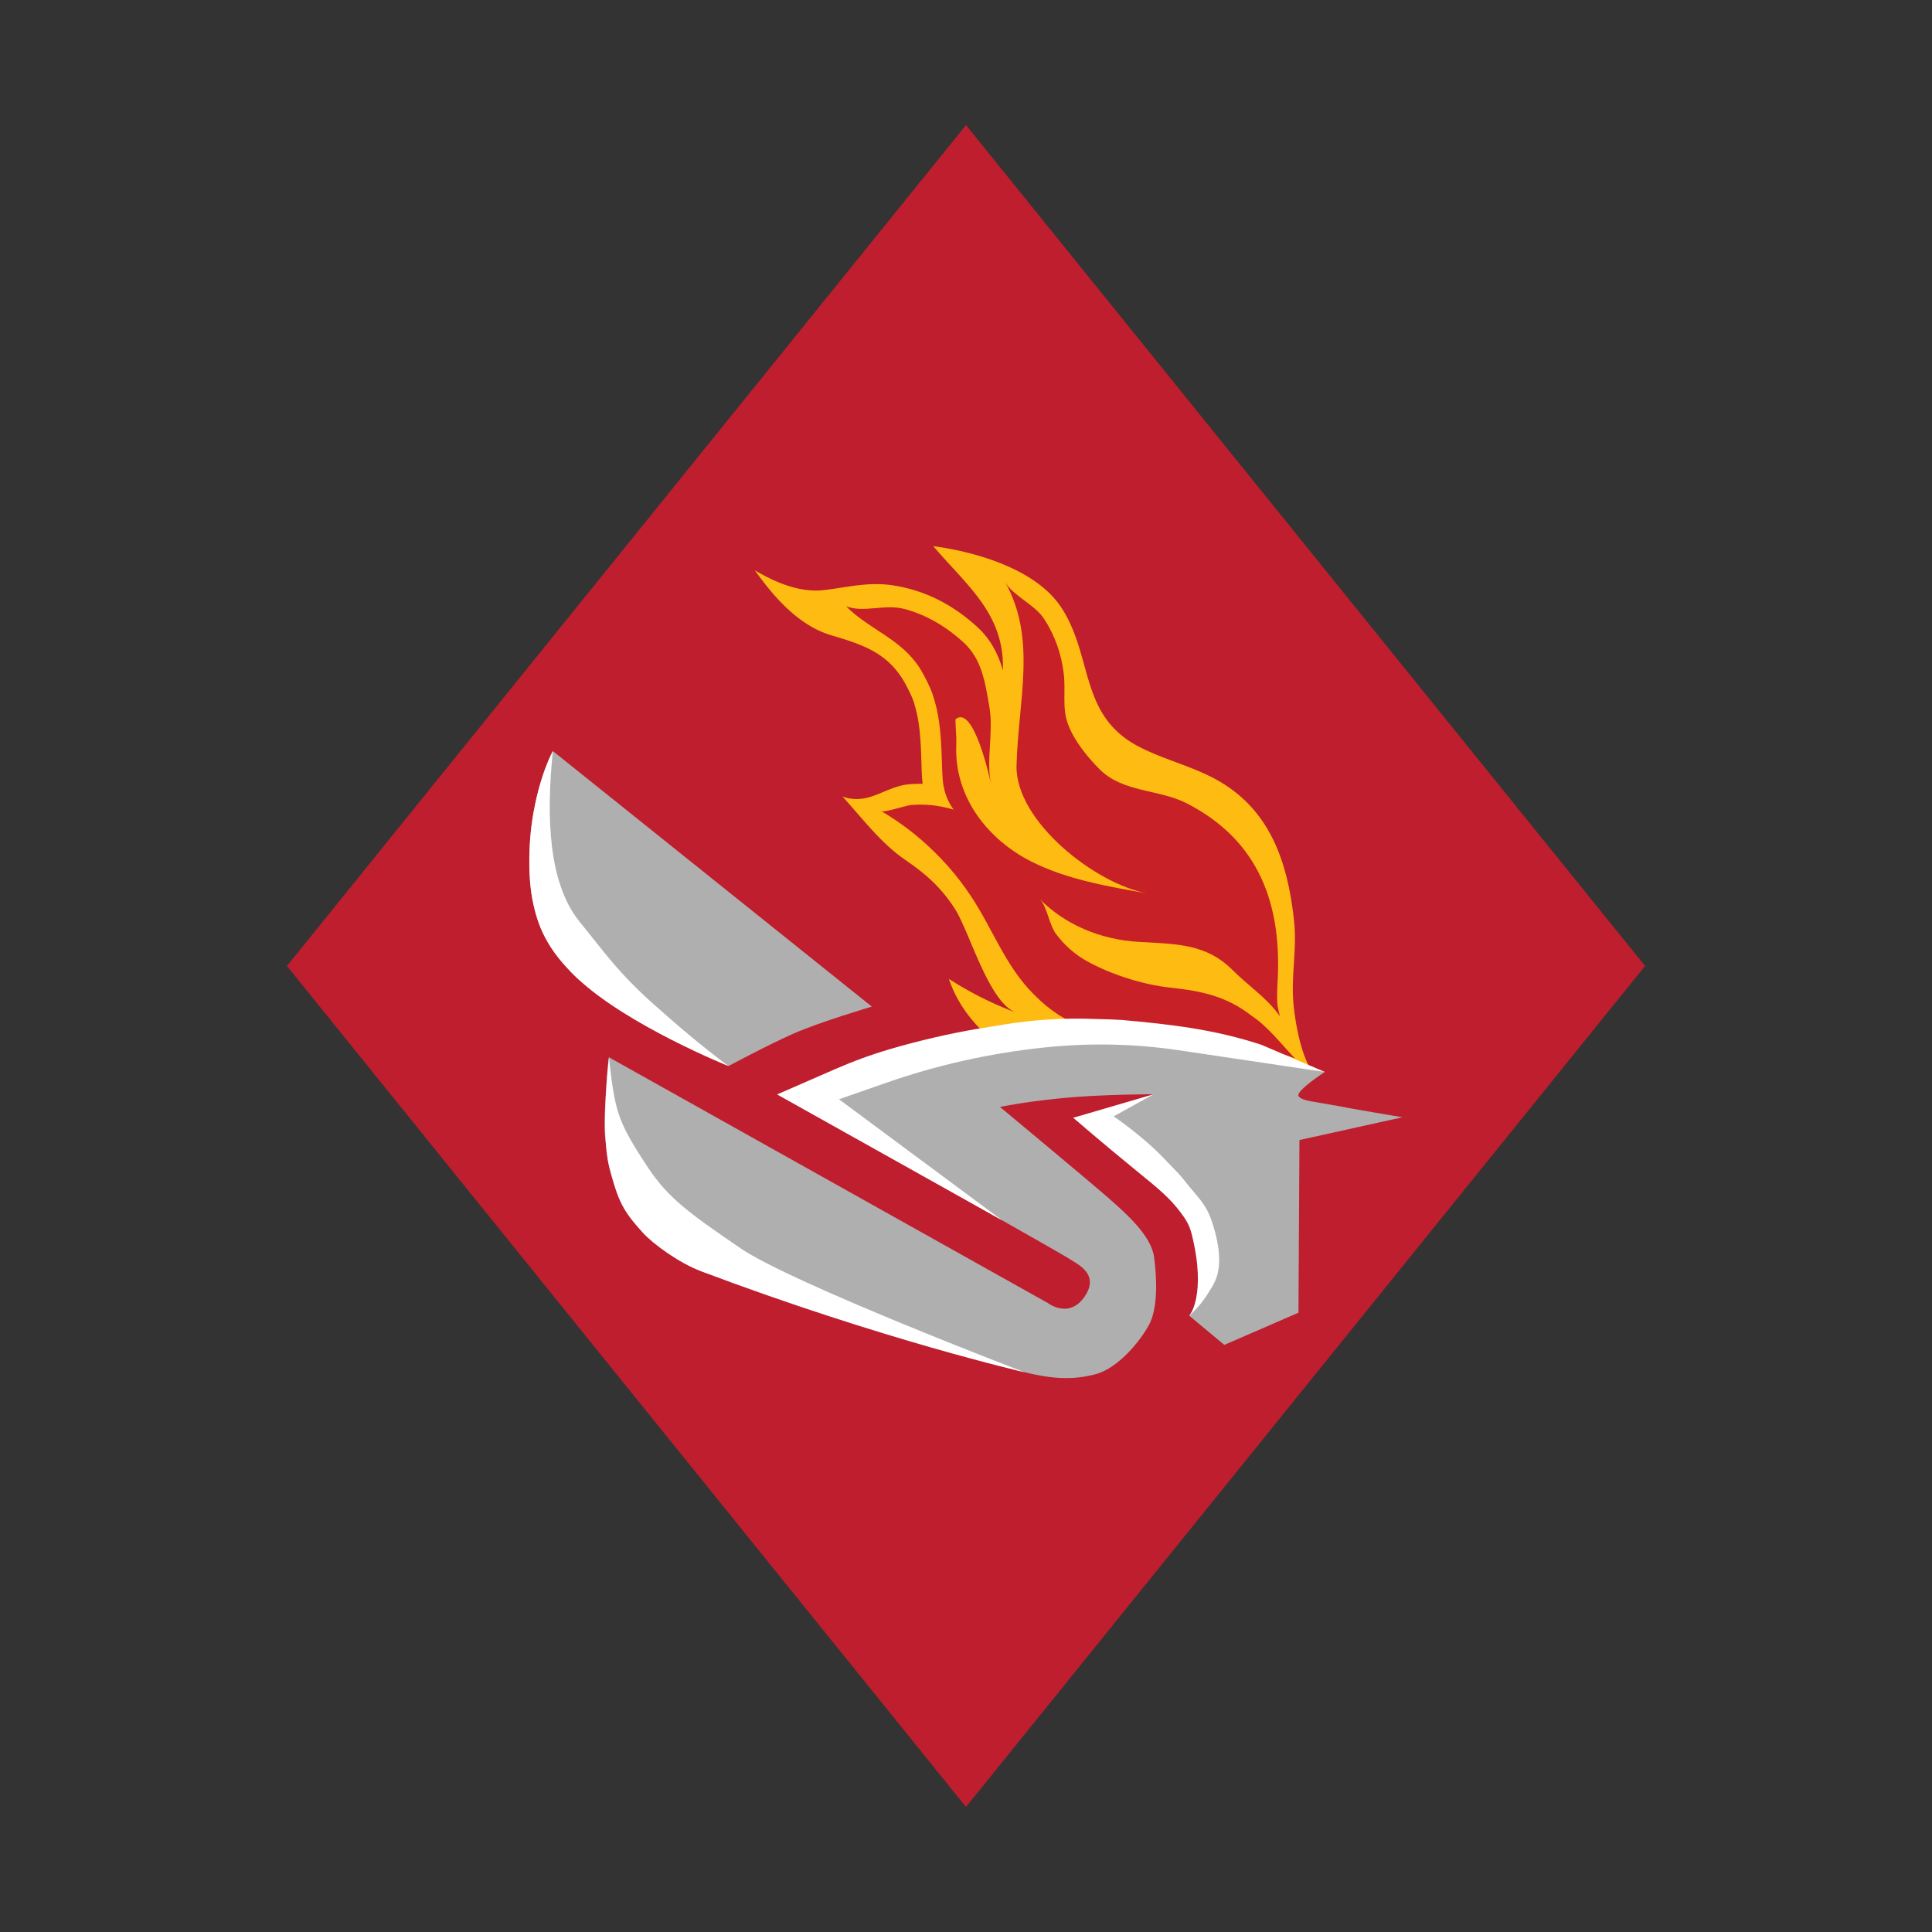 <?xml version="1.0" encoding="UTF-8"?>
<svg data-bbox="32.08 13.98 151.84 188.04" viewBox="0 0 216 216" xmlns="http://www.w3.org/2000/svg" data-type="color">
    <rect x="0" y="0" width="216" height="216" fill="#333333" stroke="none"/>
    <g>
        <path fill="#be1e2d" d="M183.92 108 108 202.02 32.08 108 108 13.98z" data-color="1"/>
        <path d="M146.31 119.13c-1.09-2.13-1.58-5.47-1.71-7.06-.25-3.07.41-5.98.08-9.08-.71-6.67-2.71-12.69-9.01-16-2.67-1.4-5.65-2.12-8.32-3.5-3.05-1.58-4.38-3.79-5.26-6.25-1.06-2.97-1.46-6.29-3.43-9.31-2.8-4.29-9.57-6.24-14.32-6.87 3.86 4.51 7.98 7.63 7.78 13.87-.5-1.73-1.32-3.44-2.91-4.88-2.78-2.52-5.8-4.02-9.22-4.58-2.84-.47-5.14.18-7.85.5-2.7.32-5.41-.83-7.75-2.21 2.18 3.07 4.96 6.19 8.5 7.25 3.34 1 6.16 1.85 8.1 5.04.39.64.96 1.83 1.09 2.2.61 1.82.84 3.48.93 6.8.03 1.23.07 1.97.14 2.58-.48 0-.97 0-1.46.05-2.76.22-4.5 2.41-7.49 1.38 2.21 2.43 4.26 5.18 6.97 7.05 2.28 1.57 3.9 2.95 5.5 5.36 1.73 2.6 3.82 10.58 6.93 11.74a39 39 0 0 1-7.51-3.77c2.18 6.6 9.62 10.98 16.28 11.6 3.35.31 6.62-.13 10.08-.59 1.06-.14 2.15-.29 3.23-.41.16-.02.31-.03.47-.05 3.18-.36 6.27-1.08 9.26-.21.31-.21.61-.43.91-.65Z" fill="#febb12" data-color="2"/>
        <path d="M118.93 75.33c-.26-2.24-1.02-4.34-2.2-6.14-1.05-1.61-3.52-2.61-4.36-4.13 3.57 6.4 1.47 13.15 1.28 20.52-.16 6.22 8.86 13.3 14.68 14.31-4.52-.78-9.1-1.58-13.05-3.58-4.8-2.44-8.6-7.14-8.37-13.01.01-.29.01-.71 0-.92-.09-1.58-.1-1.94-.07-1.98 2.06-1.64 3.84 6.77 3.98 7.33-.61-2.56.28-5.91-.2-8.66-.48-2.76-.82-5.37-2.95-7.3-1.88-1.7-4.11-3.05-6.57-3.69-2.22-.58-4.48.46-6.5-.29 2.69 2.69 6.26 3.65 8.35 7.1.44.72 1.09 2.06 1.29 2.65.69 2.05.96 3.94 1.06 7.48.06 2.05.1 2.54.3 3.34.2.78.53 1.49 1.01 2.15-.36-.1-.73-.19-1.09-.27-1.17-.26-2.41-.34-3.65-.24-.55.04-3.02.87-3.33.69 1.57.93 3.04 1.98 4.41 3.16 2.16 1.86 4.06 4 5.63 6.38 2.4 3.62 3.83 7.77 6.97 10.91 1.03 1.04 1.84 1.69 2.86 2.36 1.31.84 2.88 1.29 3.9 2.51-2.64 1.42-6.42.72-8.82-.92 6.93 5.6 14.05 3.58 21.93 2.7 3.33-.37 6.13-.77 9.37.55-1.5-1.55-3.05-3.59-4.87-4.78-2.71-2.13-5.48-2.76-9.07-3.14-3.1-.33-6.72-1.51-9.31-2.95-1.38-.77-2.58-1.83-3.5-3.09-.75-1.03-.98-3.03-1.79-3.86 2.8 2.84 6.76 4.53 11.02 4.78 4.25.25 7.56.17 10.56 3.18 1.55 1.56 3.69 3.02 5.02 4.81l.25.33-.07-.26c-.03-.15-.1-.44-.15-.65-.11-.47-.13-1.51-.05-2.83.52-8.76-2.06-15.95-10.2-20.09-3.06-1.56-7.09-1.18-9.68-3.77-1.39-1.39-2.9-3.25-3.58-5.15-.63-1.74-.21-3.59-.44-5.51Z" fill="#c72026" data-color="3"/>
        <path d="m61.81 83.97 35.66 28.57s-5.89 1.74-8.83 3.05-7.2 3.6-7.2 3.6-14.94-8.07-16.9-9.82c-1.96-1.74-4.47-5.89-5.02-8.83s-.36-6.64 0-8.94c.76-4.91 2.29-7.63 2.29-7.63" fill="#b0afaf" data-color="4"/>
        <path d="M149.13 123.58c-2.18-.44-3.5-.46-3.94-1.01s2.94-2.73 2.94-2.73-3.81-.55-8.5-2.29-9.53-2.4-14.88-2.62c-5.34-.22-13.92 0-20.79 1.42s-16.69 6.11-16.69 6.11 15.22 8.56 24.73 13.95c4.15 2.35 7.21 4.1 7.44 4.26.76.55 3.6 1.64 1.85 4.25s-4.14.76-4.14.76L68.07 118.2s-.16.87-.33 3.82c-.16 2.94-.27 4.09 0 5.83s0 3.11 2.29 7.36c.08.14.15.28.23.42.84-.07 1.73.32 2.08 1.33.34.97 1.5 1.76 2.28 2.35 1.01.75 2.09 1.41 3.12 2.13.28.19.48.42.62.67 6.79 2.15 30.8 9.76 34.63 10.88 4.47 1.31 6.98 1.31 9.49.65 2.51-.65 5.02-3.71 6-5.56s.87-5.13.55-7.53c-.33-2.4-3.05-4.8-5.02-6.54s-12.21-10.25-12.21-10.25 2.51-.55 6.87-.98c4.36-.44 10.25-.44 10.25-.44s-1.85 1.05-4.14 1.6-4.8 1.02-4.8 1.02 3.06 1.51 4.26 2.6 7.54 5.39 9.17 7.68c1.64 2.29.63 2.47 1.28 5.52s-1.74 6.33-1.74 6.33l3.93 3.27 8.29-3.6.11-19.3 11.52-2.55s-5.51-.91-7.69-1.35Z" fill="#b0afaf" data-color="4"/>
        <path d="M81.44 119.19s-11.31-4.55-16.9-9.82c-3.42-3.22-4.47-5.89-5.02-8.83s-.36-6.64 0-8.94c.76-4.91 2.29-7.63 2.29-7.63-.76 7.42-.49 14.78 2.99 19.08l2.75 3.43c1.61 2.01 3.39 3.88 5.31 5.6 3.09 2.75 5.44 4.75 8.58 7.11" fill="#ffffff" data-color="5"/>
        <path d="m128.94 122.36-4.43 2.45s3.23 2.19 5.6 4.68 1.35 1.31 2.74 3.03 2.09 2.22 2.78 4.48c.44 1.42.78 3.07.65 4.5s-.59 2.11-1.35 3.31-1.96 2.3-1.96 2.3 1.96-2.3.27-9.11c-.29-1.16-.76-1.79-1.25-2.45-1.17-1.56-2.29-2.51-4.95-4.67-3.78-3.08-7.05-5.91-7.05-5.91l8.94-2.62Z" fill="#ffffff" data-color="5"/>
        <path d="m112.01 136.42-25.13-14.06 6.42-2.8c2.01-.88 4.07-1.64 6.18-2.26 3.26-.96 6.86-1.79 9.79-2.27l2.93-.48c3.35-.55 6.74-.76 10.13-.63l1.78.05 1.28.06c5.6.5 10.43 1.07 15.64 2.78l7.1 3.04-16.33-2.43c-4.98-.74-10.03-.84-15.03-.31l-.2.02c-6 .64-11.91 1.97-17.61 3.97l-5.16 1.8 18.21 13.51Z" fill="#ffffff" data-color="5"/>
        <path d="M114.54 153.42s-26.06-9.96-31.78-13.88c-5.73-3.93-8.02-5.56-10.31-9s-3.11-5.07-3.6-7.14-.76-5.18-.76-5.18-.99 8.11 0 12.11 1.58 5.06 3.76 7.47c1.18 1.31 4.11 3.41 6.48 4.31 20.29 7.66 36.21 11.31 36.21 11.31" fill="#ffffff" data-color="5"/>
    </g>
</svg>
